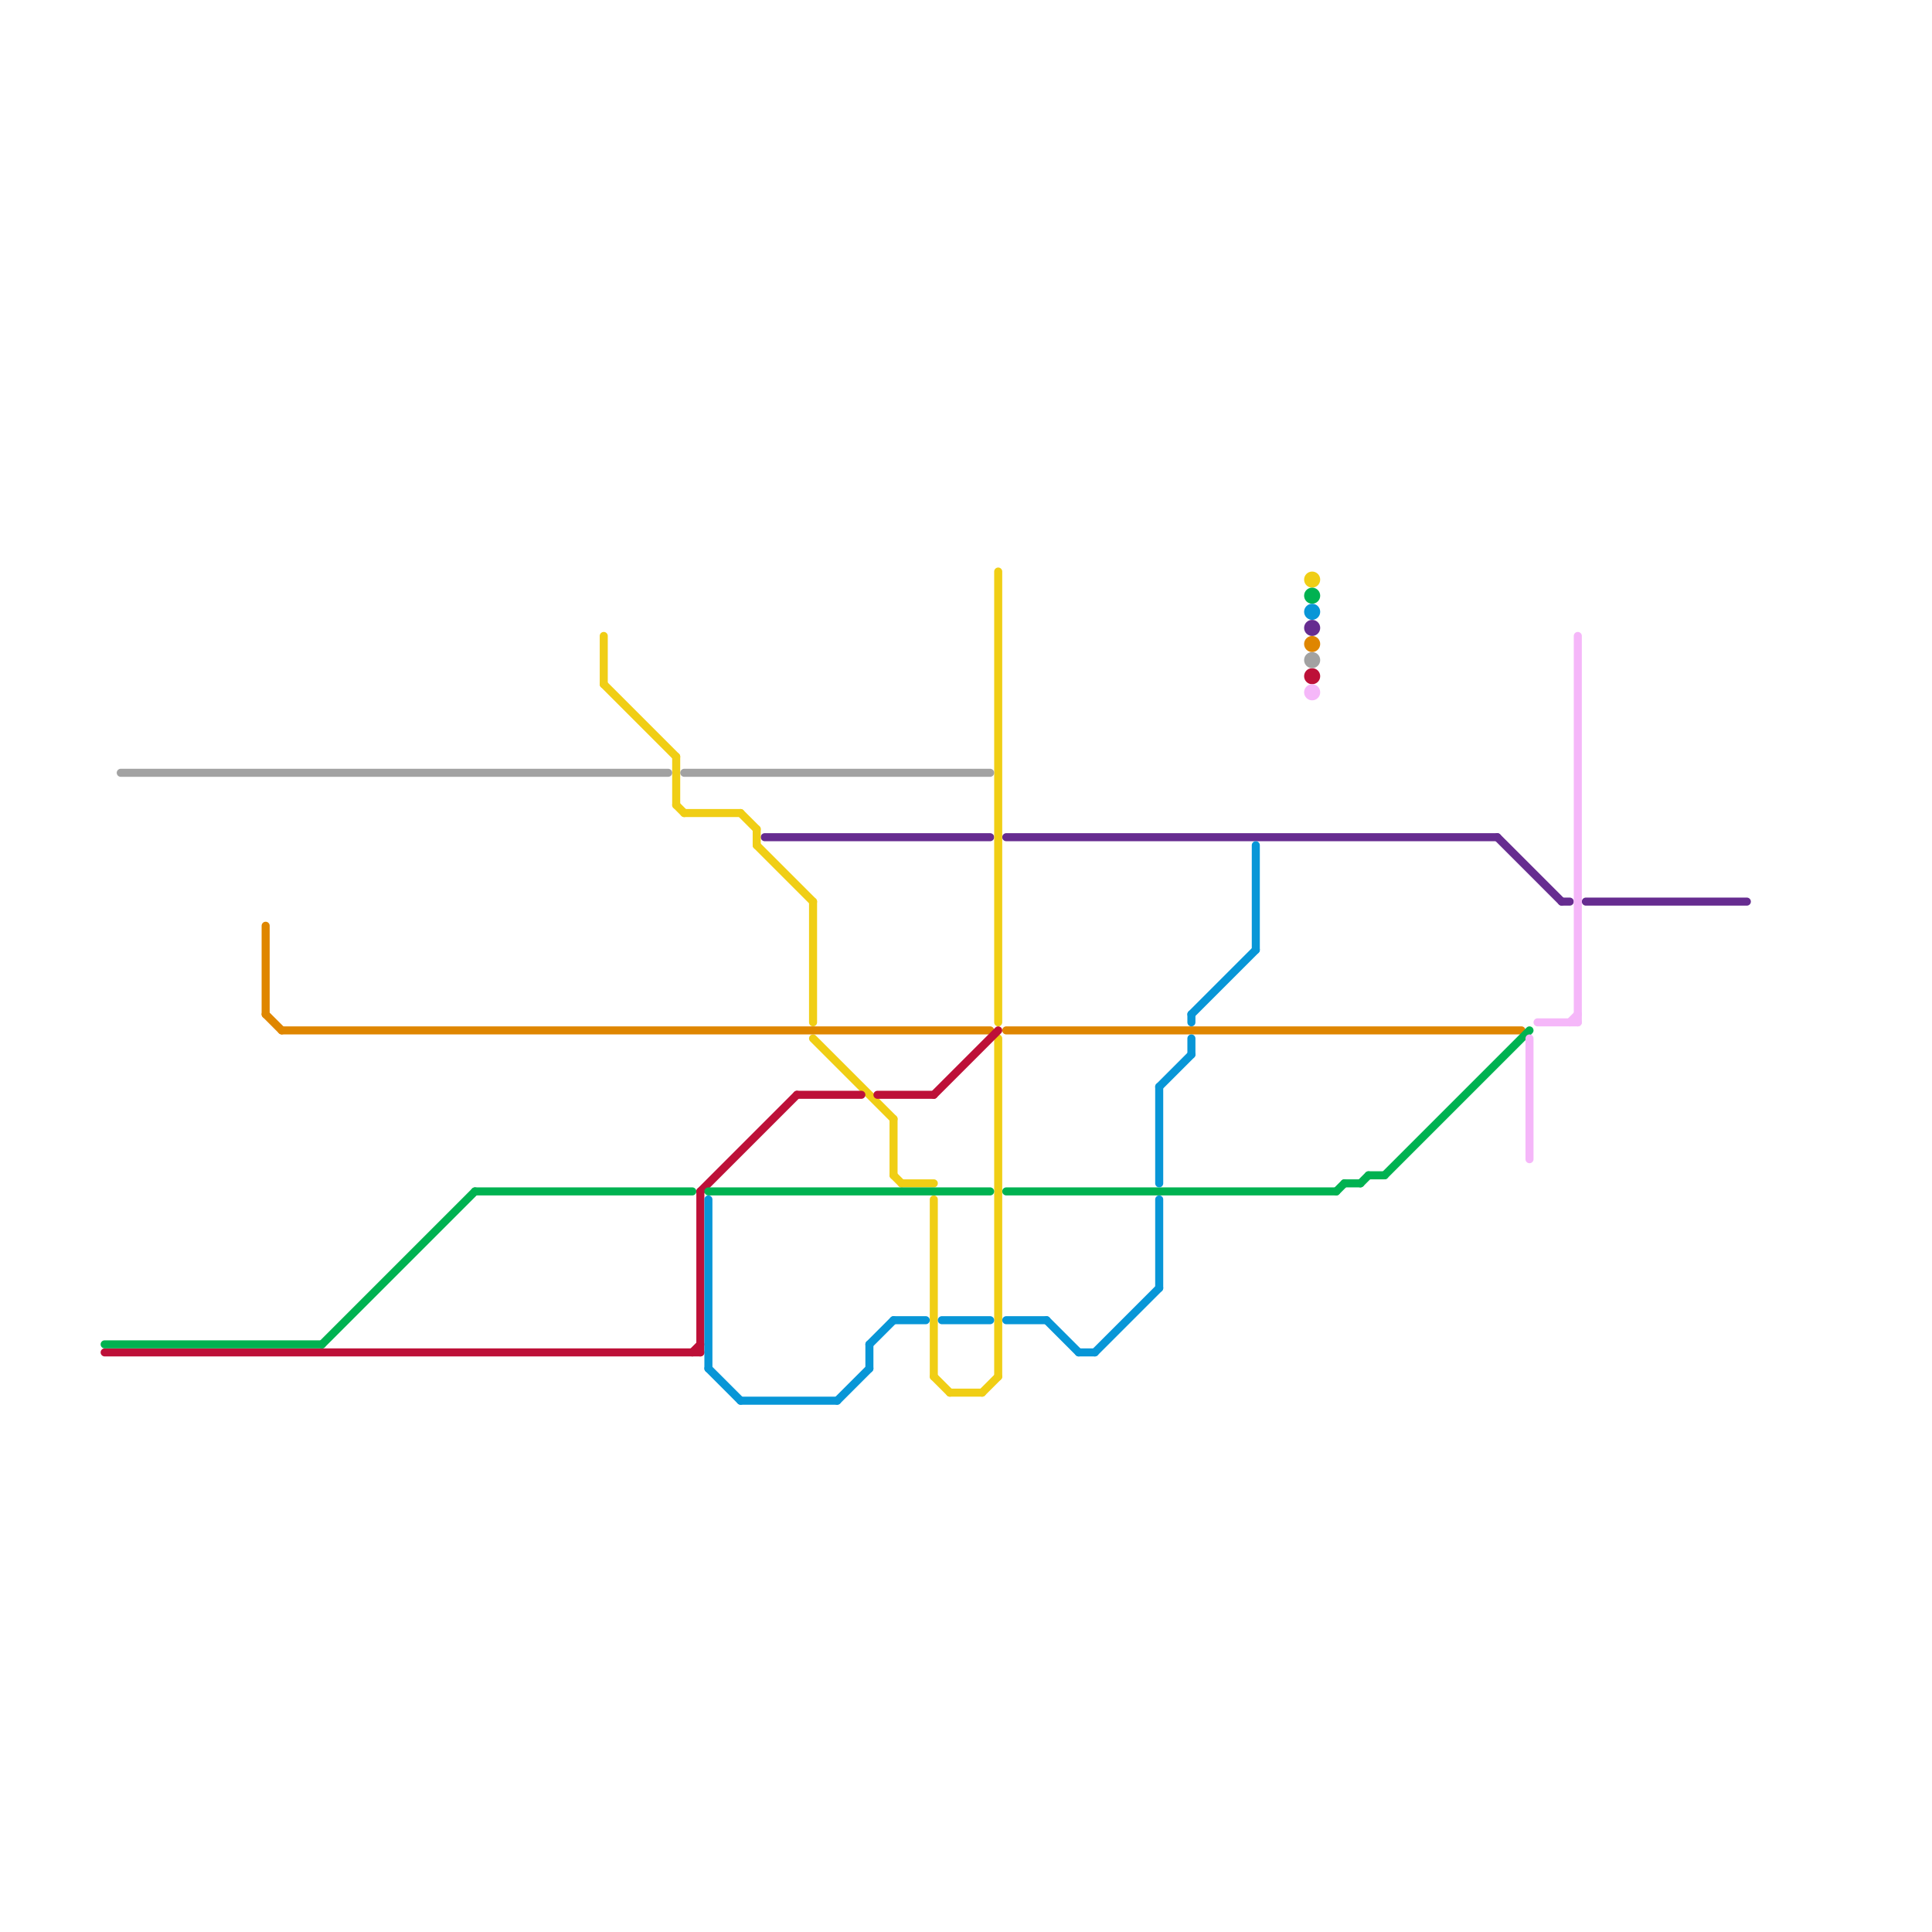 
<svg version="1.1" xmlns="http://www.w3.org/2000/svg" viewBox="0 0 240 240">
<style>text { font: 1px Helvetica; font-weight: 600; white-space: pre; dominant-baseline: central; } line { stroke-width: 1; fill: none; stroke-linecap: round; stroke-linejoin: round; } .c0 { stroke: #662c90 } .c1 { stroke: #f0ce15 } .c2 { stroke: #df8600 } .c3 { stroke: #bd1038 } .c4 { stroke: #00b251 } .c5 { stroke: #0896d7 } .c6 { stroke: #a2a2a2 } .c7 { stroke: #f5b7f9 }</style><defs><g id="wm-xf"><circle r="1.2" fill="#000"/><circle r="0.9" fill="#fff"/><circle r="0.6" fill="#000"/><circle r="0.3" fill="#fff"/></g><g id="wm"><circle r="0.6" fill="#000"/><circle r="0.3" fill="#fff"/></g></defs><line class="c0" x1="186" y1="104" x2="194" y2="112"/><line class="c0" x1="197" y1="112" x2="217" y2="112"/><line class="c0" x1="194" y1="112" x2="195" y2="112"/><line class="c0" x1="95" y1="104" x2="123" y2="104"/><line class="c0" x1="125" y1="104" x2="186" y2="104"/><circle cx="163" cy="78" r="1" fill="#662c90" /><line class="c1" x1="118" y1="173" x2="122" y2="173"/><line class="c1" x1="84" y1="100" x2="85" y2="101"/><line class="c1" x1="116" y1="149" x2="116" y2="171"/><line class="c1" x1="84" y1="94" x2="84" y2="100"/><line class="c1" x1="75" y1="85" x2="84" y2="94"/><line class="c1" x1="112" y1="147" x2="116" y2="147"/><line class="c1" x1="111" y1="139" x2="111" y2="146"/><line class="c1" x1="94" y1="105" x2="101" y2="112"/><line class="c1" x1="94" y1="103" x2="94" y2="105"/><line class="c1" x1="124" y1="71" x2="124" y2="127"/><line class="c1" x1="122" y1="173" x2="124" y2="171"/><line class="c1" x1="124" y1="129" x2="124" y2="171"/><line class="c1" x1="111" y1="146" x2="112" y2="147"/><line class="c1" x1="85" y1="101" x2="92" y2="101"/><line class="c1" x1="92" y1="101" x2="94" y2="103"/><line class="c1" x1="101" y1="129" x2="111" y2="139"/><line class="c1" x1="116" y1="171" x2="118" y2="173"/><line class="c1" x1="101" y1="112" x2="101" y2="127"/><line class="c1" x1="75" y1="79" x2="75" y2="85"/><circle cx="163" cy="72" r="1" fill="#f0ce15" /><line class="c2" x1="125" y1="128" x2="189" y2="128"/><line class="c2" x1="33" y1="115" x2="33" y2="126"/><line class="c2" x1="35" y1="128" x2="123" y2="128"/><line class="c2" x1="33" y1="126" x2="35" y2="128"/><circle cx="163" cy="80" r="1" fill="#df8600" /><line class="c3" x1="116" y1="136" x2="124" y2="128"/><line class="c3" x1="99" y1="136" x2="107" y2="136"/><line class="c3" x1="86" y1="168" x2="87" y2="167"/><line class="c3" x1="87" y1="148" x2="99" y2="136"/><line class="c3" x1="87" y1="148" x2="87" y2="168"/><line class="c3" x1="109" y1="136" x2="116" y2="136"/><line class="c3" x1="13" y1="168" x2="87" y2="168"/><circle cx="163" cy="84" r="1" fill="#bd1038" /><line class="c4" x1="172" y1="146" x2="190" y2="128"/><line class="c4" x1="59" y1="148" x2="86" y2="148"/><line class="c4" x1="170" y1="146" x2="172" y2="146"/><line class="c4" x1="166" y1="148" x2="167" y2="147"/><line class="c4" x1="40" y1="167" x2="59" y2="148"/><line class="c4" x1="169" y1="147" x2="170" y2="146"/><line class="c4" x1="125" y1="148" x2="166" y2="148"/><line class="c4" x1="88" y1="148" x2="123" y2="148"/><line class="c4" x1="13" y1="167" x2="40" y2="167"/><line class="c4" x1="167" y1="147" x2="169" y2="147"/><circle cx="163" cy="74" r="1" fill="#00b251" /><line class="c5" x1="117" y1="164" x2="123" y2="164"/><line class="c5" x1="108" y1="167" x2="108" y2="170"/><line class="c5" x1="144" y1="135" x2="144" y2="147"/><line class="c5" x1="130" y1="164" x2="134" y2="168"/><line class="c5" x1="88" y1="149" x2="88" y2="170"/><line class="c5" x1="88" y1="170" x2="92" y2="174"/><line class="c5" x1="104" y1="174" x2="108" y2="170"/><line class="c5" x1="92" y1="174" x2="104" y2="174"/><line class="c5" x1="156" y1="105" x2="156" y2="118"/><line class="c5" x1="144" y1="135" x2="148" y2="131"/><line class="c5" x1="148" y1="126" x2="156" y2="118"/><line class="c5" x1="136" y1="168" x2="144" y2="160"/><line class="c5" x1="108" y1="167" x2="111" y2="164"/><line class="c5" x1="148" y1="129" x2="148" y2="131"/><line class="c5" x1="144" y1="149" x2="144" y2="160"/><line class="c5" x1="134" y1="168" x2="136" y2="168"/><line class="c5" x1="125" y1="164" x2="130" y2="164"/><line class="c5" x1="111" y1="164" x2="115" y2="164"/><line class="c5" x1="148" y1="126" x2="148" y2="127"/><circle cx="163" cy="76" r="1" fill="#0896d7" /><line class="c6" x1="15" y1="96" x2="83" y2="96"/><line class="c6" x1="85" y1="96" x2="123" y2="96"/><circle cx="163" cy="82" r="1" fill="#a2a2a2" /><line class="c7" x1="190" y1="129" x2="190" y2="144"/><line class="c7" x1="196" y1="79" x2="196" y2="127"/><line class="c7" x1="195" y1="127" x2="196" y2="126"/><line class="c7" x1="191" y1="127" x2="196" y2="127"/><circle cx="163" cy="86" r="1" fill="#f5b7f9" />
</svg>
